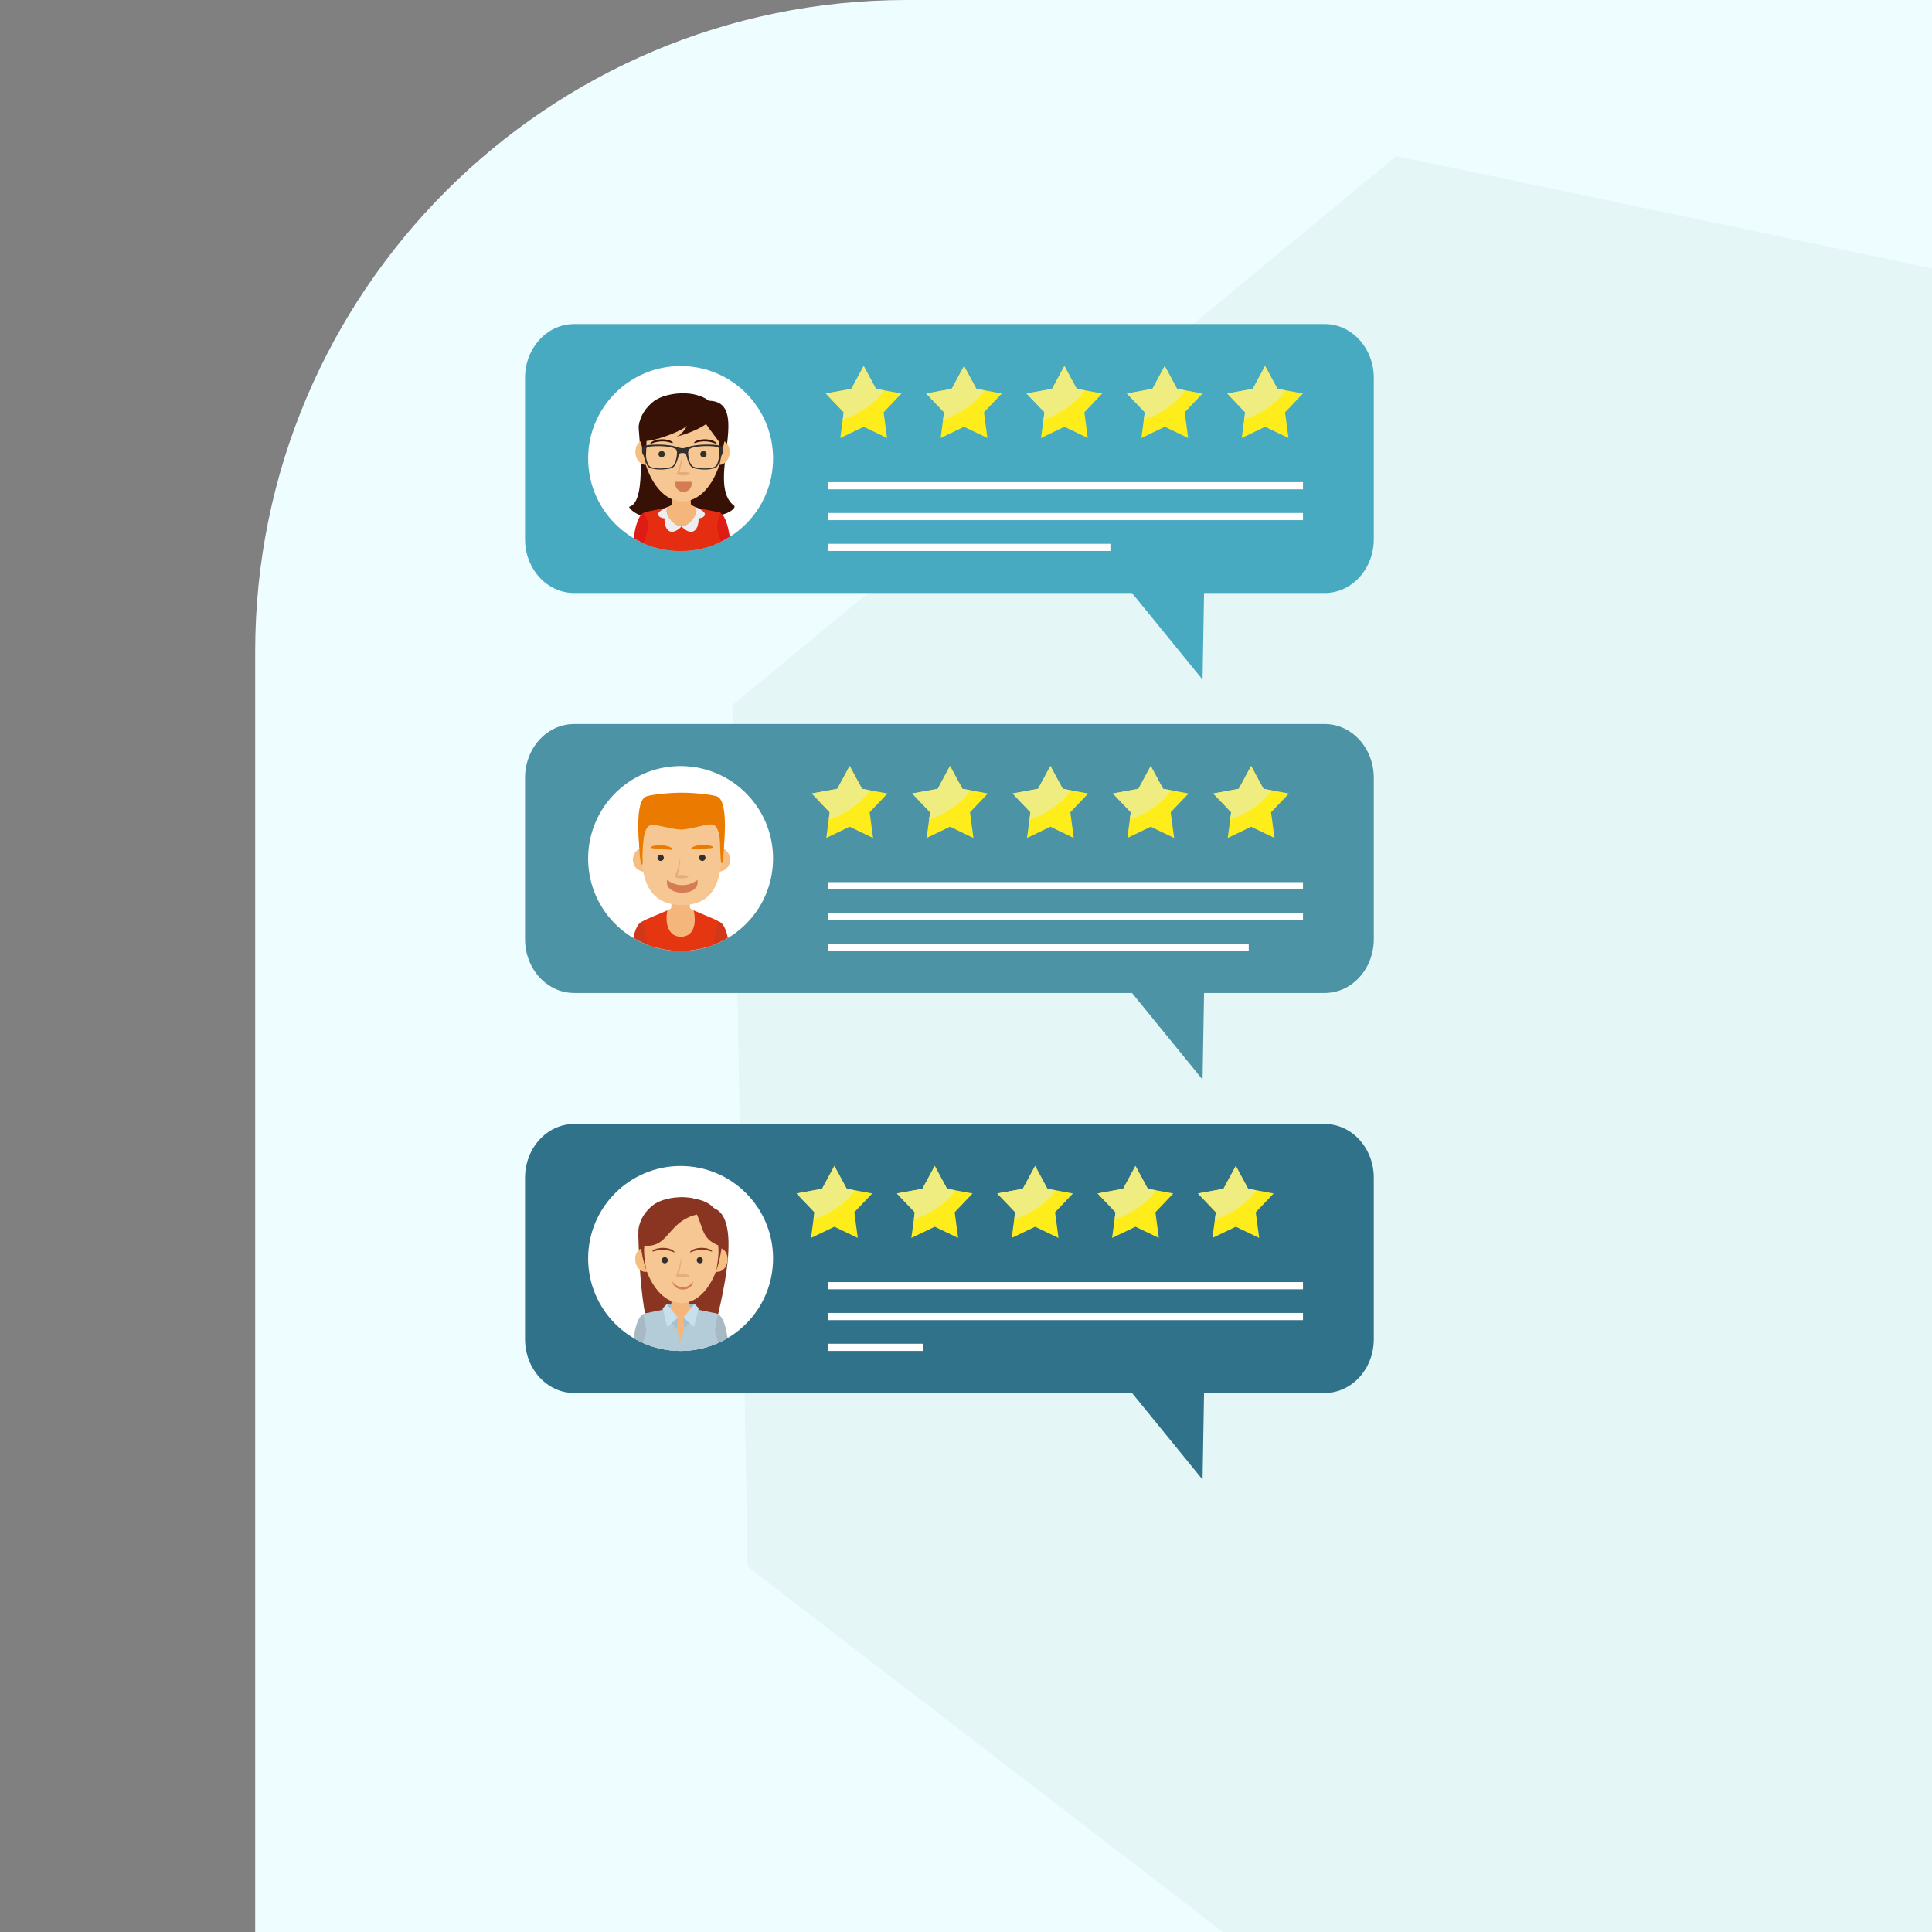 <svg xmlns="http://www.w3.org/2000/svg" xmlns:xlink="http://www.w3.org/1999/xlink" id="Layer_1" viewBox="0 0 500 500"><rect x="0" y="0" width="500" height="500" fill="#808080" stroke="none"/><defs><style>      .st0 {        fill: #94bdd3;      }      .st0, .st1, .st2, .st3, .st4, .st5, .st6, .st7, .st8, .st9, .st10, .st11, .st12, .st13, .st14, .st15, .st16, .st17, .st18, .st19, .st20, .st21, .st22, .st23 {        fill-rule: evenodd;      }      .st1 {        fill: #c7e0eb;      }      .st24 {        fill: #d1e3e5;        opacity: .3;      }      .st2 {        fill: #ffed1b;      }      .st25 {        fill: #fff;      }      .st3 {        fill: #322f2d;      }      .st4 {        fill: #f5b67b;      }      .st26 {        fill: none;      }      .st5 {        fill: #d13719;      }      .st6 {        fill: #371106;      }      .st27 {        clip-path: url(#clippath-1);      }      .st7 {        fill: #4c94a5;      }      .st28 {        fill: #eefdff;      }      .st8 {        fill: #d57c52;      }      .st9 {        fill: #a7bac4;      }      .st10 {        fill: #e42d11;      }      .st11 {        fill: #df1b15;      }      .st12 {        fill: #48aac1;      }      .st13 {        fill: #e3ae79;      }      .st14 {        fill: #b4cbd8;      }      .st15 {        fill: #893522;      }      .st16 {        fill: #f0ed80;      }      .st17 {        fill: #eb7a00;      }      .st18 {        fill: #31728b;      }      .st19 {        fill: #a8bfcc;      }      .st29 {        clip-path: url(#clippath-2);      }      .st20 {        fill: #f6c793;      }      .st21 {        fill: #f6be81;      }      .st22 {        fill: #e33611;      }      .st23 {        fill: #eeeef0;      }      .st30 {        clip-path: url(#clippath);      }    </style><clipPath id="clippath"><circle class="st26" cx="176.14" cy="118.66" r="23.93"></circle></clipPath><clipPath id="clippath-1"><circle class="st26" cx="176.14" cy="222.17" r="23.93"></circle></clipPath><clipPath id="clippath-2"><circle class="st26" cx="176.14" cy="325.69" r="23.93"></circle></clipPath></defs><path class="st28" d="M234.66,0h265.34v500H66.04V168.63C66.04,75.56,141.6,0,234.66,0Z"></path><polygon class="st24" points="500 69.45 500 500 316.49 500 193.5 405.46 189.53 182.51 361.37 40.4 500 69.45"></polygon><path class="st7" d="M135.88,243.06v-41.76c0-7.69,5.68-13.92,12.69-13.92h194.28c7.01,0,12.69,6.24,12.69,13.92v41.76c0,7.69-5.68,13.92-12.69,13.92h-31.24l-.39,22.41-18.26-22.41h-144.39c-7.01,0-12.69-6.24-12.69-13.92Z"></path><path class="st12" d="M135.88,139.55v-41.76c0-7.69,5.68-13.92,12.69-13.92h194.28c7.01,0,12.69,6.24,12.69,13.92v41.76c0,7.69-5.68,13.92-12.69,13.92h-31.24l-.39,22.41-18.26-22.41h-144.39c-7.01,0-12.69-6.24-12.69-13.92Z"></path><path class="st18" d="M135.88,346.57v-41.76c0-7.69,5.68-13.92,12.69-13.92h194.28c7.01,0,12.69,6.23,12.69,13.92v41.77c0,7.69-5.68,13.92-12.69,13.92h-31.24l-.39,22.41-18.26-22.41h-144.39c-7.01,0-12.69-6.24-12.69-13.92Z"></path><circle class="st25" cx="176.14" cy="118.66" r="23.93"></circle><g class="st30"><g><path class="st6" d="M166.17,115.97c.06.57,1.31,5.44.89,9.01-.43,3.57-1.26,7.01-1.26,7.01,7.84,1.64,12.75.7,20.39-.5,0,0,.5-2.33-.43-6.74s1.18-9.47,1.18-9.47l-20.77.68Z"></path><path class="st6" d="M181.19,103.91c15.09-2.58.81,20.91,8.78,26.95,1.14.86-5.18,4.65-7.54.75-1.48-2.45,3.35-6.93,3.66-13.23.31-6.3-1.91-8.47-3.26-10.85-1.36-2.38-1.64-3.63-1.64-3.63Z"></path><path class="st6" d="M183.27,104.85c.41,3.57-.54,4.01-3.42,5.91-2.88,1.91-4.12,1.91-3.66,1.67.47-.23,2.68-4.08,2.68-4.08,0,0-2.99,2.41-6.03,3.62-3.03,1.21-4.12.74-4.12.74,0,0,2.68-3.5,2.33-3.23s-2.92,1.95-3.27,2.72c-.35.78-1.1,4.27-.67,8.12.43,3.85,4.46,11.18,2.17,12.69-3.09,2.04-7.02-1.73-6.38-1.89,4.8-1.22,2.23-19.76,2.39-20.87.41-2.83,2.01-4.9,3.79-6.32,3.83-3.05,13.74-2.96,14.18.92Z"></path><path class="st11" d="M181,136.52c.23-.17,5.15-3.89,5.15-3.89,2.26.74,2.9,7.14,3.13,10.12h-5.39l-2.9-6.24Z"></path><path class="st4" d="M176.38,128.42h-2.38v1.5c0,.93-.15.74-1.02,1.22,0,0-.84.69-1.1.77,1.06,3.4,1.82,7.77,3.89,10.84h1.23c2.07-3.07,2.83-7.44,3.89-10.84-.26-.08-1.1-.77-1.1-.77-.87-.49-1.03-.29-1.02-1.22v-1.5h-2.38Z"></path><path class="st11" d="M171.89,136.52c-.23-.17-5.15-3.89-5.15-3.89-2.25.74-2.9,7.14-3.14,10.12h5.39l2.9-6.24Z"></path><path class="st10" d="M172.98,131.16c-1.27.58-5.64,1.09-6.16,1.54.42.92,3.05,5.32,1.36,10.07h16.53c-.73-5.14,1.23-9.09,1.65-10.01-.52-.45-5.21-.95-6.47-1.53,1.54,1.19-1.23,4.86-3.51,5.02-2.28-.16-4.92-3.92-3.4-5.09Z"></path><g><path class="st21" d="M169.39,116.7c.39,1.77-.39,3.25-1.73,3.56-1.34.32-2.73-.64-3.12-2.41-.39-1.77.37-3.46,1.71-3.78,1.34-.32,2.75.86,3.14,2.63Z"></path><path class="st21" d="M183.89,116.7c-.39,1.77.39,3.25,1.73,3.56,1.34.32,2.73-.64,3.12-2.41.39-1.77-.37-3.46-1.71-3.78-1.34-.32-2.75.86-3.14,2.63Z"></path></g><path class="st20" d="M176.64,102.28h-.03c-.71-.03-1.4-.06-1.4-.06v.11c-.09,0-.14,0-.14,0-2.84.11-5.51,1.64-7.22,3.97-1.71,2.33-1.94,5.27-1.81,8.08.35,7.22,4.39,15.33,10.6,15.39,6.21-.06,10.26-8.17,10.6-15.39.13-2.81-.09-5.75-1.81-8.08-1.71-2.33-4.39-3.86-7.22-3.97,0,0-.06,0-.15,0v-.11s-.68.03-1.39.06h-.03Z"></path><path class="st6" d="M171.59,102.84c.08-.29,4.03-.84,4.41-.86,2.21-.14,5.08.32,6.46,1.08,1.38.76,3.29,2.72,3.57,3.46.28.74.23.79-3.29,3.23-3.51,2.44-8.79,3.55-7.43,3.12,1.36-.44,2.46-2.68,2.46-2.68,0,0-.93,1.1-5.58,2.74-4.65,1.64-5.87,1.13-5.87,1.13,0,0-1.48-2.19-.67-4.86.81-2.67,1.48-2.88,3.03-4.43,1.54-1.56,2.9-1.91,2.9-1.91Z"></path><path class="st6" d="M181.06,105.08c-.09.4,0,2.52,2.44,5.78,2.45,3.26,2.63,3.54,2.63,3.54,0,0,.07,5.97.1,5.71s1.31-6.18,1.31-6.18c0,0,.35-2.53-.28-5.08-.62-2.55-1.41-3.51-2.49-3.94-1.08-.43-3.72.17-3.72.17Z"></path><path class="st6" d="M167.42,111.97c-.43.48-1.73,1.59-1.73,1.59l1.4,6.6.32-8.19Z"></path><path class="st10" d="M167.87,132.37c-.58.13-1,.26-1.14.38,2.57,4.89-1.23,6.85.17,10.01h19.48c1.4-3.16-2.4-5.12.17-10.01-.14-.12-.56-.24-1.14-.38-.63,3.24-4.32,5.74-8.77,5.74-4.45,0-8.14-2.49-8.77-5.74Z"></path><path class="st23" d="M176.38,136.25c-1.56-.11-3.29-1.9-3.74-3.4-.21-.69-.15-1.32.33-1.7,0,0-.02,0-.03.01-.1.04-.21.09-.34.13-.6.26-1.76.82-2.15,1.41-.1.15-.15.31-.12.46.18.96,1.67.99,1.67.99,0,0-.09.4.03,1.12.21,1.36.75,2.08,1.45,2.29.84.25,1.91-.26,2.9-1.33Z"></path><path class="st23" d="M176.38,136.25c1.56-.11,3.29-1.9,3.74-3.4.21-.69.14-1.34-.34-1.71.12.05.26.12.38.15.6.26,1.76.82,2.15,1.41.1.15.15.31.12.46-.18.96-1.67.99-1.67.99,0,0,.09.4-.03,1.12-.21,1.36-.75,2.08-1.45,2.29-.84.25-1.91-.26-2.9-1.33Z"></path><path class="st3" d="M176.08,117.31c.19-.06.37-.09.56-.07.19-.01.38.01.56.07.21.07.34.24.41.5.08.29.15.59.24.88.17.6.38,1.17.69,1.67.5.82,1.32.93,2.05,1.03,1.48.19,2.6.21,4.06-.14.2-.05.39-.13.58-.23.28-.15.49-.4.64-.74.16-.36.28-.75.4-1.14.08-.28.17-.56.25-.84.05-.18.13-.34.24-.48.08-.11.17-.28.24-.41.05-.09.07-.2.08-.31.02-.39.04-.79.04-1.18.02-1.04-4.76-.86-5.32-.84-.25.01-.5.03-.76.05-.74.07-1.93.2-2.63.46-.31.11-1.37.45-1.78.41-.41.04-1.47-.3-1.78-.41-.7-.26-1.9-.39-2.63-.46-.25-.02-.5-.04-.75-.05-.55-.02-5.33-.2-5.32.84,0,.39.03.79.04,1.18,0,.11.03.22.08.31.07.13.16.3.24.41.1.14.18.3.24.48.08.28.17.56.25.84.12.39.24.77.4,1.14.15.34.36.59.64.74.19.1.38.18.58.23,1.47.35,2.59.33,4.06.14.74-.09,1.56-.21,2.05-1.03.3-.5.51-1.07.69-1.67.08-.29.16-.59.24-.88.07-.26.2-.43.41-.5h0ZM178.16,116.63h0c.08-.25.23-.41.42-.51.66-.35,1.61-.49,2.32-.57,1.27-.14,2.59-.14,3.86-.02.29.02.95.15,1.2.36.18.15.25.39.26.66.03.7-.1,1.52-.22,2.2-.09.46-.32,1.25-.56,1.61-.18.27-.42.42-.68.52-.14.05-.29.09-.43.13-1.23.32-2.42.27-3.65.07-.28-.04-.56-.11-.84-.17-.47-.11-.75-.31-1.03-.76-.32-.52-.56-1.45-.65-2.09-.05-.31-.08-.63-.07-.95,0-.17.02-.34.07-.49h0ZM175.13,116.63h0c.05.16.06.32.07.49,0,.32-.02.63-.07.95-.09.65-.34,1.57-.65,2.09-.28.45-.56.65-1.03.76-.28.07-.56.13-.84.17-1.24.19-2.42.24-3.65-.07-.14-.04-.29-.08-.43-.13-.26-.1-.5-.25-.68-.52-.24-.37-.47-1.15-.56-1.61-.13-.68-.26-1.51-.22-2.2.01-.27.08-.51.26-.66.25-.21.91-.34,1.2-.36,1.27-.11,2.59-.12,3.86.02.71.08,1.66.22,2.32.57.19.1.34.26.42.51Z"></path><path class="st6" d="M168.41,114.86c-.49.2.32-1.12,2.72-1.17,2.79-.06,3.64,1.28,2.54.9-2.37-.83-4.48-.05-5.26.27Z"></path><g><path class="st3" d="M171.24,118.35c.45,0,.82-.37.82-.82s-.37-.82-.82-.82-.82.37-.82.82.37.82.82.82Z"></path><path class="st3" d="M182.05,118.35c.45,0,.82-.37.82-.82s-.37-.82-.82-.82-.82.37-.82.82.37.82.82.82Z"></path></g><path class="st6" d="M185.36,114.86c.49.2-.32-1.12-2.72-1.17-2.79-.06-3.64,1.28-2.54.9,2.37-.83,4.48-.05,5.26.27Z"></path><path class="st8" d="M178.95,124.69c.04.15.05.32.05.48,0,1.19-.95,2.15-2.13,2.15s-2.13-.96-2.13-2.15c0-.16.02-.33.05-.48h4.15Z"></path><path class="st13" d="M175.1,122.62s-.01-.01,0-.02c0-.04.02-.08.07-.12.34-.65,1-2.54,1.31-4.63.33.02-.33,3.55-.62,4.39.29-.05.64-.08,1.02-.08.98,0,1.78.2,1.78.44s-.8.44-1.78.44-1.72-.18-1.77-.41Z"></path></g></g><circle class="st25" cx="176.14" cy="222.17" r="23.93" transform="translate(-102.49 169.74) rotate(-40.93)"></circle><g class="st27"><g><path class="st5" d="M171.64,241c-.23-.17-5.31-2.56-5.31-2.56-2.26.75-2.77,5.83-3,8.82h5.4l2.9-6.26Z"></path><path class="st5" d="M180.64,241c.23-.17,5.31-2.56,5.31-2.56,2.26.75,2.77,5.83,3,8.82h-5.4l-2.9-6.26Z"></path><path class="st4" d="M176.14,232.87h-2.39v1.51c0,.94-.15.74-1.03,1.23,0,0-3.49,2.91-3.75,2.99,1.06,3.41,3.59,4.02,5.66,7.1l1.44.45,1.53-.23c2.07-3.08,5.2-3.08,6.26-6.49-.26-.08-4.31-3.82-4.31-3.82-.87-.49-1.03-.29-1.03-1.23v-1.51h-2.38Z"></path><path class="st22" d="M172.72,235.61c-1.27.58-5.91,2.4-6.43,2.85.42.92,1.06,4.72,1.61,8.8h16.46c.55-4.08,1.19-7.87,1.61-8.79-.52-.45-5.16-2.27-6.43-2.85.74,3.5,0,6.8-3.34,6.81-3.37.01-4.14-3.76-3.49-6.81Z"></path><path class="st21" d="M182.52,221.97c-.34,1.78.81,3.26,2.57,3.58,1.76.32,3.46-.65,3.8-2.42.34-1.78-.81-3.48-2.57-3.8-1.76-.32-3.46.86-3.81,2.64Z"></path><path class="st21" d="M170.23,221.97c.34,1.78-.81,3.26-2.57,3.58-1.76.32-3.46-.65-3.81-2.42-.34-1.78.81-3.48,2.57-3.8,1.76-.32,3.47.86,3.81,2.64Z"></path><path class="st20" d="M185.17,210.69c-1.72-2.34-4.4-3.87-7.25-3.98,0,0-.06,0-.15,0v-.11s-.69.03-1.4.06c-.71-.03-1.4-.06-1.4-.06v.11c-.09,0-.14,0-.14,0-2.85.11-5.53,1.65-7.25,3.98-1.72,2.34-1.95,5.28-1.81,8.1.35,7.25,1,15.36,10.64,15.44,9.67.08,10.23-8.25,10.58-15.44.13-2.82-.09-5.77-1.81-8.1Z"></path><path class="st17" d="M166.29,220.99c.13-2.67.16-7.5,2.5-7.5,1.73,0,4.76,1.07,7.56,1.22,2.63-.17,5.92-1.35,7.66-1.35,1.87,0,2.33,2.52,2.37,6.01,0,.72.06,1.44.1,2.16.02.42.05.84.08,1.26,0,.17.05.63.27.59.25-.05.28-.97.3-1.17.18-1.39.23-2.82.22-4.22,0-1.91-.05-4.88-1.72-7.69-.59-.99-.98-2.18-2.18-2.99-2.85-1.91-8.76-2.1-12.04-1.02-2.29.75-4.48,2.71-5.3,5-.89,2.51-.87,4.47-.58,9.44.03.54.09,1.08.17,1.61.05.35.09.72.18,1.07.19.76.45.22.44-.26-.01-.72-.06-1.44-.03-2.16Z"></path><path class="st17" d="M165.5,219.66c-.32-3.37-.97-12.16,1.56-13.46,1.07-.55,6.69-1.1,9.34-1.04h0c2.65-.06,8.27.48,9.34,1.04,2.53,1.3,1.87,10.09,1.56,13.46,0,0-1.3-5.34-2.76-7.51-1.45-2.16-7.25-1.08-8.13-.68,0,0,0,0-.01,0h0s0,0-.01,0c-.88-.4-6.68-1.48-8.13.68-1.45,2.16-2.76,7.51-2.76,7.51Z"></path><g><path class="st3" d="M170.98,222.82c.45,0,.82-.37.82-.82s-.37-.82-.82-.82-.82.37-.82.82c0,.45.37.82.82.82Z"></path><path class="st3" d="M181.76,222.82c.45,0,.82-.37.82-.82s-.37-.82-.82-.82-.82.37-.82.82c0,.45.37.82.82.82Z"></path></g><path class="st8" d="M172.67,227.74c1.28.93,2.6,1.37,3.91,1.33,1.31.04,2.62-.4,3.91-1.33,1.03,4.41-8.85,4.41-7.82,0Z"></path><path class="st13" d="M174.58,226.9s-.01-.01,0-.02c0-.04.02-.08.07-.12.34-.65,1.01-2.55,1.31-4.65.34.02-.33,3.56-.62,4.41.29-.05.64-.08,1.02-.08.99,0,1.78.2,1.78.44s-.8.44-1.78.44c-.95,0-1.73-.19-1.78-.42Z"></path><path class="st17" d="M168.47,219.43c-.27-.46,1.16-.67,2.61-.66,2.43.02,3.73,1.21,2.56,1.15-.87-.04-5.09-.36-5.17-.49Z"></path><path class="st17" d="M184.49,219.4c.28-.45-1.15-.7-2.6-.71-2.43-.03-3.75,1.13-2.59,1.1.87-.02,5.1-.26,5.18-.39Z"></path></g></g><circle class="st25" cx="176.14" cy="325.69" r="23.93"></circle><g class="st29"><g><path class="st15" d="M166.08,323.72c.55,5.5-.03,16.12,4.24,19,6.5,4.38,4.74,4.69,10.84.2,6.1-4.49,5.3-11.82,5.26-19.87l-20.34.67Z"></path><path class="st15" d="M181.49,312.53c12.78-2.53,4.57,26.4,3.17,32.47-.61,2.63-1.49,1.96-3.8-1.86,0,0,4.43-10.88,4.74-17.05s-1.87-8.29-3.2-10.62c-1.33-2.33-.91-2.94-.91-2.94Z"></path><path class="st15" d="M182.82,312.83c.4,3.5-.53,3.92-3.35,5.79-2.82,1.87-4.04,1.87-3.58,1.64.46-.23,2.63-4,2.63-4,0,0-2.93,2.36-5.9,3.54-2.97,1.18-4.04.72-4.04.72,0,0,2.63-3.43,2.29-3.16-.34.27-2.86,1.9-3.2,2.67-.34.76-1.07,4.19-.66,7.96.28,2.52,5.36,10.42,5.45,14.14.04,1.87-2.71,4.63-3.52,3.69-3.29-3.8-3.86-26.61-3.71-27.69.4-2.77,1.96-4.8,3.71-6.19,3.75-2.99,13.45-2.9,13.88.9Z"></path><path class="st9" d="M180.6,343.85c.22-.17,5.04-3.81,5.04-3.81,2.21.73,2.85,6.99,3.07,9.91h-5.27l-2.84-6.11Z"></path><path class="st0" d="M172.22,340.6c.05-.4.35-3.11.35-3.11l7.16-.05-.1,2.23-7.42.93Z"></path><path class="st4" d="M176.08,335.91h-2.33v1.47c0,.91-.15.72-1,1.2,0,0-.82.67-1.07.76,1.04,3.33,1.78,7.61,3.8,10.62h1.2c2.02-3.01,2.77-7.29,3.8-10.62-.25-.08-1.07-.76-1.07-.76-.85-.48-1.01-.29-1-1.2v-1.47h-2.33Z"></path><path class="st9" d="M171.68,343.85c-.22-.17-5.04-3.81-5.04-3.81-2.21.73-2.85,6.99-3.07,9.91h5.28l2.83-6.11Z"></path><path class="st14" d="M174.64,341.86c-2.05-.75-2.31-2.95-1.89-3.27-1.24.57-5.81,1.12-6.31,1.56.41.9,1.07,5.82,1.61,9.8h16.19c.54-3.98,1.2-8.9,1.61-9.8-.51-.44-5.07-1-6.31-1.56.41.32.16,2.52-1.89,3.27h0l-1.62,5.49-1.39-5.49h0Z"></path><g><path class="st21" d="M169.24,325.62c.39,1.73-.38,3.18-1.69,3.49-1.31.31-2.68-.63-3.06-2.36-.39-1.73.36-3.39,1.68-3.7,1.31-.31,2.69.84,3.08,2.58Z"></path><path class="st21" d="M183.44,325.62c-.39,1.73.38,3.18,1.7,3.49,1.31.31,2.68-.63,3.06-2.36.39-1.73-.37-3.39-1.68-3.7-1.31-.31-2.69.84-3.08,2.58Z"></path></g><path class="st20" d="M176.34,310.32h-.03c-.7-.03-1.37-.05-1.37-.05v.11c-.09,0-.14,0-.14,0-2.78.11-5.4,1.61-7.07,3.89-1.68,2.28-1.9,5.16-1.77,7.91.34,7.07,4.3,15.01,10.38,15.07,6.08-.06,10.04-8,10.38-15.07.13-2.75-.09-5.63-1.77-7.91-1.68-2.28-4.29-3.78-7.07-3.89,0,0-.05,0-.14,0v-.11s-.67.03-1.37.05h-.03Z"></path><path class="st15" d="M180.66,313.06c-.08.39,0,2.47,2.39,5.66,2.4,3.19,2.58,3.47,2.58,3.47.68-1.18.43-1.75,1.1-.27,0,0,.62-2.67,0-5.17-.61-2.5-1.38-3.44-2.44-3.86-1.06-.42-3.64.17-3.64.17Z"></path><path class="st15" d="M167.31,319.8c-.42.47-2.01-1.73-1.71.96.29,2.69.85,5.84,1.65,7.92-.39-2.6-1.08-5.64.06-8.88Z"></path><path class="st15" d="M186.24,322.44c.11-1.82.43-6.24-.02-7.37-1.32-3.28-3.74-4.6-7.81-5.01-1.25-.12.64,1.98.64,1.98,3.37,4.77,1.7,8.41,7.19,10.4Z"></path><path class="st15" d="M181.71,314.05c-9.37,1.37-8.1,9.42-15.56,8.24-.43-.07-.94-2.33-.94-2.33,0,0,.81-3.74,2.27-5.89,1.46-2.15,3.09-2.7,4.72-3.37s5.98-1.17,6.72-.22l2.79,3.56Z"></path><polygon class="st19" points="174.26 340.61 175.43 341.05 175.17 343.97 173.62 342.11 174.26 340.61"></polygon><polygon class="st1" points="171.49 338.61 172.57 337.5 175.43 341.05 172.7 343.45 171.49 338.61"></polygon><polygon class="st19" points="178.05 340.56 176.88 341 177.07 343.84 178.69 342.07 178.05 340.56"></polygon><polygon class="st1" points="180.82 338.56 179.74 337.45 176.88 341 179.61 343.4 180.82 338.56"></polygon><path class="st14" d="M167.55,339.78c-.57.13-.98.26-1.12.37,2.52,4.79-1.2,6.7.17,9.8h19.08c1.37-3.09-2.35-5.01.17-9.8-.13-.12-.55-.24-1.12-.37-.73,3.7-4.82,8.39-8.75,8.39-3.94,0-7.71-4.69-8.43-8.39Z"></path><g><path class="st3" d="M172.04,326.95c.44,0,.8-.36.8-.8s-.36-.8-.8-.8-.8.36-.8.8c0,.44.36.8.8.8Z"></path><path class="st3" d="M181.11,326.95c.44,0,.8-.36.8-.8s-.36-.8-.8-.8-.8.36-.8.8c0,.44.36.8.8.8Z"></path></g><path class="st8" d="M179.44,331.66c-.49,2.77-4.95,2.77-5.44,0,1.48,1.97,3.96,1.97,5.44,0Z"></path><path class="st13" d="M174.91,330.22s-.01-.01,0-.02c0-.04.02-.08.07-.12.33-.64.98-2.49,1.28-4.53.33.02-.32,3.48-.6,4.3.28-.05.63-.08,1-.08.96,0,1.74.19,1.74.43s-.78.43-1.74.43c-.93,0-1.69-.18-1.74-.41Z"></path><g><path class="st15" d="M178.71,324.09c-.48.2.32-1.09,2.66-1.14,2.73-.06,3.56,1.25,2.49.88-2.32-.81-4.39-.05-5.15.27Z"></path><path class="st15" d="M174.44,324.09c.48.2-.32-1.09-2.66-1.14-2.73-.06-3.56,1.25-2.49.88,2.32-.81,4.39-.05,5.15.27Z"></path></g><path class="st15" d="M185.32,319.91c.42.47,2.01-1.73,1.71.96-.29,2.69-.85,5.84-1.65,7.92.39-2.6,1.09-5.64-.06-8.88Z"></path></g></g><g><g><polygon class="st2" points="223.52 94.73 226.71 100.64 233.31 101.84 228.68 106.7 229.57 113.36 223.52 110.45 217.47 113.36 218.36 106.7 213.73 101.84 220.33 100.64 223.52 94.73"></polygon><path class="st16" d="M223.52,94.73l-3.19,5.91-6.6,1.21,4.63,4.86-.26,1.91c4.58-1.58,8.36-4.25,10.74-7.58l-2.13-.39-3.19-5.91Z"></path></g><g><polygon class="st2" points="249.49 94.73 252.68 100.64 259.28 101.84 254.65 106.7 255.54 113.36 249.49 110.45 243.44 113.36 244.33 106.7 239.7 101.84 246.3 100.64 249.49 94.73"></polygon><path class="st16" d="M249.49,94.73l-3.19,5.91-6.6,1.21,4.63,4.86-.26,1.91c4.58-1.58,8.36-4.25,10.74-7.58l-2.13-.39-3.19-5.91Z"></path></g><g><polygon class="st2" points="275.47 94.73 278.65 100.64 285.26 101.84 280.63 106.7 281.52 113.36 275.47 110.45 269.41 113.36 270.31 106.7 265.67 101.84 272.28 100.64 275.47 94.73"></polygon><path class="st16" d="M275.47,94.73l-3.19,5.91-6.6,1.21,4.63,4.86-.26,1.91c4.58-1.58,8.36-4.25,10.74-7.58l-2.13-.39-3.19-5.91Z"></path></g><g><polygon class="st2" points="301.44 94.73 304.63 100.64 311.23 101.84 306.6 106.7 307.49 113.36 301.44 110.45 295.39 113.36 296.28 106.7 291.65 101.84 298.25 100.64 301.44 94.73"></polygon><path class="st16" d="M301.44,94.73l-3.19,5.91-6.6,1.21,4.63,4.86-.26,1.91c4.58-1.58,8.36-4.25,10.74-7.58l-2.13-.39-3.19-5.91Z"></path></g><g><polygon class="st2" points="327.41 94.73 330.6 100.64 337.21 101.84 332.57 106.7 333.46 113.36 327.41 110.45 321.36 113.36 322.25 106.7 317.62 101.84 324.22 100.64 327.41 94.73"></polygon><path class="st16" d="M327.41,94.73l-3.19,5.91-6.6,1.21,4.63,4.86-.26,1.91c4.58-1.58,8.36-4.25,10.74-7.58l-2.13-.39-3.19-5.91Z"></path></g></g><g><g><polygon class="st2" points="219.89 198.24 223.08 204.15 229.69 205.36 225.06 210.22 225.95 216.87 219.89 213.96 213.84 216.87 214.73 210.22 210.1 205.36 216.7 204.15 219.89 198.24"></polygon><path class="st16" d="M219.89,198.24l-3.19,5.91-6.6,1.21,4.63,4.86-.26,1.91c4.58-1.58,8.36-4.26,10.74-7.59l-2.13-.39-3.19-5.91Z"></path></g><g><polygon class="st2" points="245.87 198.24 249.06 204.15 255.66 205.36 251.03 210.22 251.92 216.87 245.87 213.96 239.81 216.87 240.71 210.22 236.07 205.36 242.68 204.15 245.87 198.24"></polygon><path class="st16" d="M245.87,198.24l-3.19,5.91-6.6,1.21,4.63,4.86-.26,1.91c4.58-1.58,8.36-4.26,10.74-7.59l-2.13-.39-3.19-5.91Z"></path></g><g><polygon class="st2" points="271.84 198.24 275.03 204.15 281.63 205.36 277 210.22 277.89 216.87 271.84 213.96 265.79 216.87 266.68 210.22 262.05 205.36 268.65 204.15 271.84 198.24"></polygon><path class="st16" d="M271.84,198.24l-3.19,5.91-6.6,1.21,4.63,4.86-.26,1.91c4.58-1.58,8.36-4.26,10.74-7.59l-2.13-.39-3.19-5.91Z"></path></g><g><polygon class="st2" points="297.81 198.24 301 204.15 307.61 205.36 302.97 210.22 303.87 216.87 297.81 213.96 291.76 216.87 292.65 210.22 288.02 205.36 294.62 204.15 297.81 198.24"></polygon><path class="st16" d="M297.81,198.24l-3.19,5.91-6.6,1.21,4.63,4.86-.26,1.91c4.58-1.58,8.36-4.26,10.74-7.59l-2.13-.39-3.19-5.91Z"></path></g><g><polygon class="st2" points="323.79 198.24 326.98 204.15 333.58 205.36 328.95 210.22 329.84 216.87 323.79 213.96 317.74 216.87 318.63 210.22 313.99 205.36 320.6 204.15 323.79 198.24"></polygon><path class="st16" d="M323.79,198.24l-3.19,5.91-6.6,1.21,4.63,4.86-.26,1.91c4.58-1.58,8.36-4.26,10.74-7.59l-2.13-.39-3.19-5.91Z"></path></g></g><g><polygon class="st2" points="215.94 301.75 219.13 307.66 225.73 308.87 221.1 313.73 221.99 320.38 215.94 317.48 209.89 320.38 210.78 313.73 206.15 308.87 212.75 307.66 215.94 301.75"></polygon><path class="st16" d="M215.94,301.75l-3.19,5.91-6.6,1.21,4.63,4.86-.26,1.91c4.58-1.58,8.36-4.26,10.74-7.58l-2.13-.39-3.19-5.91Z"></path></g><g><polygon class="st2" points="241.91 301.75 245.1 307.66 251.7 308.87 247.07 313.73 247.96 320.38 241.91 317.48 235.86 320.38 236.75 313.73 232.12 308.87 238.72 307.66 241.91 301.75"></polygon><path class="st16" d="M241.91,301.75l-3.19,5.91-6.6,1.21,4.63,4.86-.26,1.91c4.58-1.58,8.36-4.26,10.74-7.58l-2.13-.39-3.19-5.91Z"></path></g><g><polygon class="st2" points="267.89 301.75 271.07 307.66 277.68 308.87 273.05 313.73 273.94 320.38 267.89 317.48 261.83 320.38 262.73 313.73 258.09 308.87 264.7 307.66 267.89 301.75"></polygon><path class="st16" d="M267.89,301.75l-3.19,5.91-6.6,1.21,4.63,4.86-.26,1.91c4.58-1.58,8.36-4.26,10.74-7.58l-2.13-.39-3.19-5.91Z"></path></g><g><polygon class="st2" points="293.86 301.75 297.05 307.66 303.65 308.87 299.02 313.73 299.91 320.38 293.86 317.48 287.81 320.38 288.7 313.73 284.07 308.87 290.67 307.66 293.86 301.75"></polygon><path class="st16" d="M293.86,301.75l-3.19,5.91-6.6,1.21,4.63,4.86-.26,1.91c4.58-1.58,8.36-4.26,10.74-7.58l-2.13-.39-3.19-5.91Z"></path></g><g><polygon class="st2" points="319.83 301.75 323.02 307.66 329.62 308.87 324.99 313.73 325.88 320.38 319.83 317.48 313.78 320.38 314.67 313.73 310.04 308.87 316.64 307.66 319.83 301.75"></polygon><path class="st16" d="M319.83,301.75l-3.19,5.91-6.6,1.21,4.63,4.86-.26,1.91c4.58-1.58,8.36-4.26,10.74-7.58l-2.13-.39-3.19-5.91Z"></path></g><g><rect class="st25" x="214.4" y="124.79" width="122.81" height="1.85"></rect><rect class="st25" x="214.4" y="132.76" width="122.81" height="1.85"></rect><rect class="st25" x="214.4" y="140.74" width="72.97" height="1.85"></rect></g><rect class="st25" x="214.4" y="228.3" width="122.81" height="1.85"></rect><rect class="st25" x="214.4" y="236.27" width="122.81" height="1.85"></rect><rect class="st25" x="214.4" y="244.25" width="108.77" height="1.86"></rect><rect class="st25" x="214.4" y="331.81" width="122.81" height="1.86"></rect><rect class="st25" x="214.4" y="339.79" width="122.81" height="1.86"></rect><rect class="st25" x="214.4" y="347.76" width="24.55" height="1.86"></rect></svg>